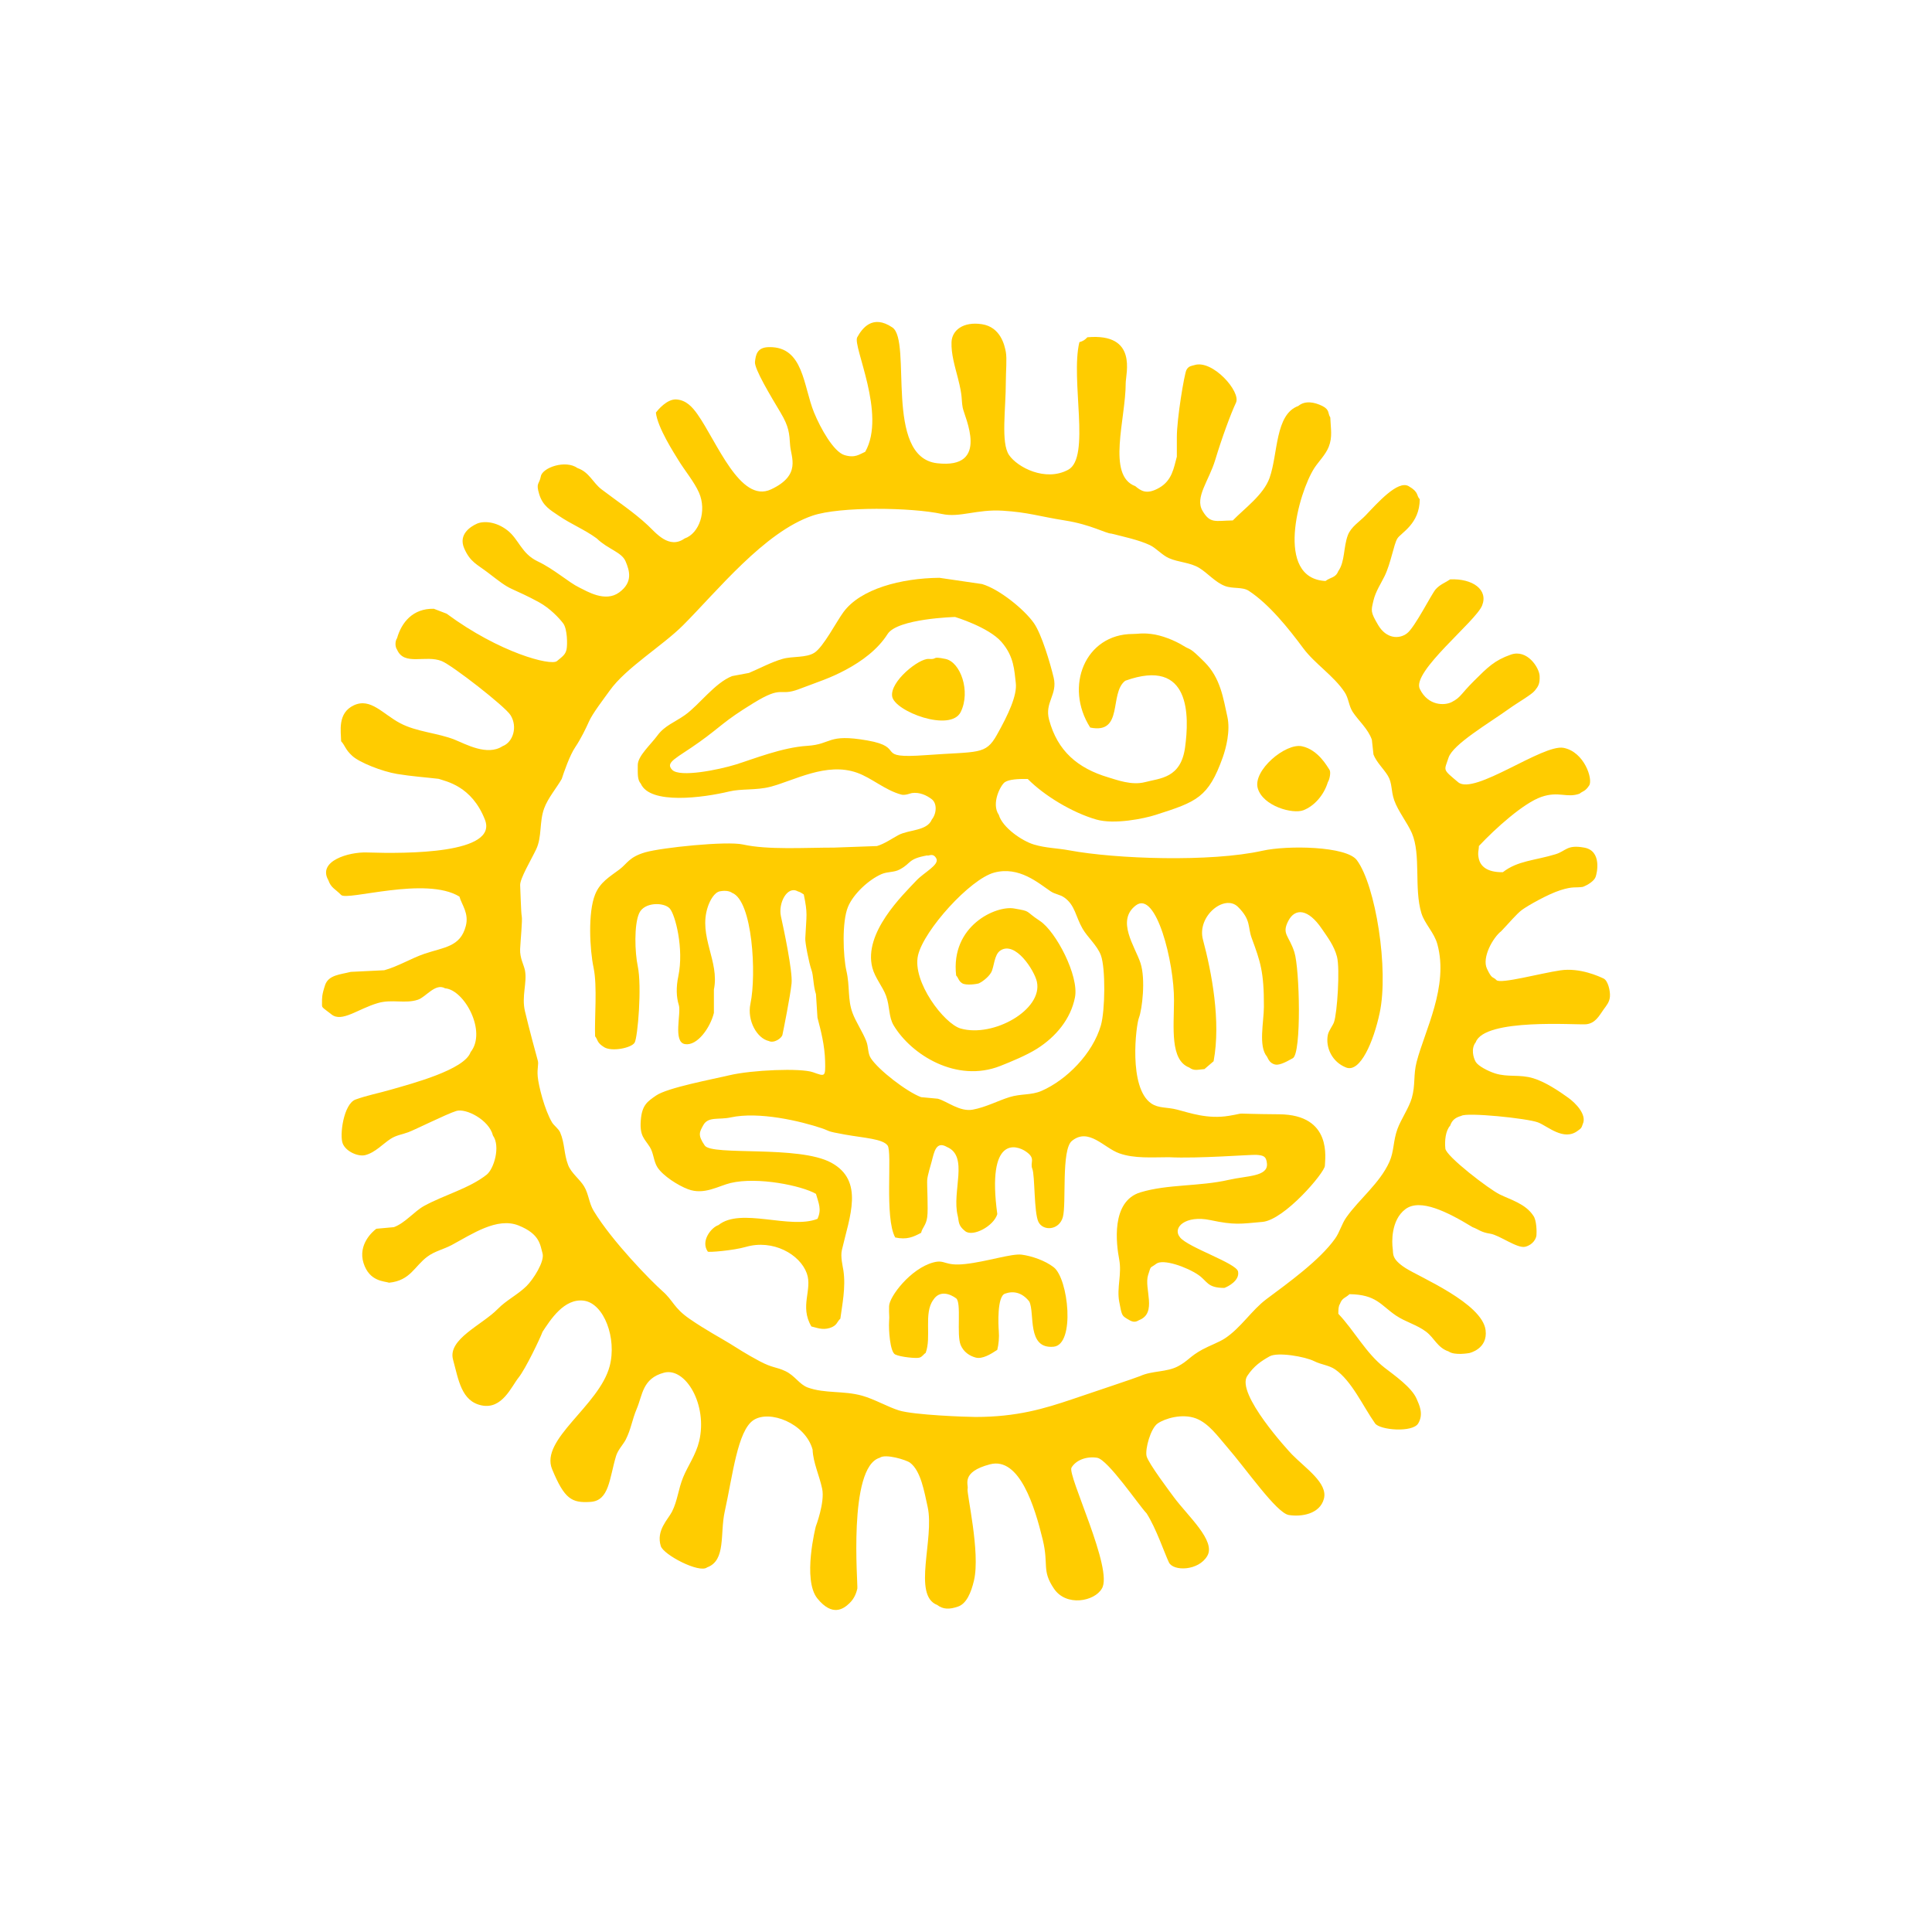 <?xml version="1.0" encoding="utf-8"?>
<!-- Generator: Adobe Illustrator 15.0.0, SVG Export Plug-In . SVG Version: 6.00 Build 0)  -->
<!DOCTYPE svg PUBLIC "-//W3C//DTD SVG 1.1//EN" "http://www.w3.org/Graphics/SVG/1.1/DTD/svg11.dtd">
<svg version="1.1" id="Calque_1" xmlns="http://www.w3.org/2000/svg" xmlns:xlink="http://www.w3.org/1999/xlink" x="0px" y="0px"
	 width="85.039px" height="85.039px" viewBox="0 0 85.039 85.039" enable-background="new 0 0 85.039 85.039" xml:space="preserve">
<g>
	<path fill-rule="evenodd" clip-rule="evenodd" fill="#FFCC00" d="M39.269,30.651c-0.099-0.659,1.183-1.679,1.61-1.647
		c0.427,0.032,0.08-0.135,0.738,0c0.657,0.134,1.117,1.422,0.671,2.333C41.84,32.248,39.37,31.31,39.269,30.651z"/>
	<path fill-rule="evenodd" clip-rule="evenodd" fill="#FFCC00" d="M26.127,42.595c0.172,0.819,0.035,2.238,0.067,3.019
		c0.132,0.161,0.066,0.275,0.401,0.481s1.206,0.034,1.341-0.206c0.135-0.241,0.323-2.471,0.135-3.364
		c-0.126-0.596-0.17-1.822,0.065-2.333c0.231-0.499,1.096-0.48,1.342-0.206c0.247,0.273,0.631,1.774,0.381,2.975
		c-0.104,0.49-0.092,0.924,0.021,1.28c0.111,0.354-0.268,1.626,0.268,1.716c0.537,0.093,1.112-0.713,1.275-1.372
		c0-0.344,0-0.686,0-1.029c0.259-1.24-0.697-2.341-0.269-3.638c0.098-0.295,0.291-0.641,0.536-0.687
		c0.247-0.045,0.425-0.01,0.536,0.069c0.903,0.356,1.075,3.604,0.806,4.874c-0.16,0.756,0.296,1.532,0.804,1.646
		c0.231,0.114,0.57-0.12,0.604-0.273c0.034-0.155,0.351-1.733,0.402-2.266c0.051-0.531-0.346-2.396-0.469-2.951
		c-0.126-0.575,0.276-1.354,0.738-1.099c0.156,0.051,0.149,0.071,0.268,0.138c0.178,0.867,0.119,0.866,0.067,1.922
		c-0.022,0.161,0.168,1.116,0.268,1.39c0.1,0.275,0.074,0.686,0.202,1.081c0.021,0.344,0.044,0.687,0.066,1.031
		c0.156,0.594,0.318,1.218,0.336,1.92c0.017,0.705,0,0.67-0.537,0.481c-0.536-0.188-2.683-0.103-3.688,0.137
		c-0.709,0.171-2.709,0.54-3.218,0.892c-0.377,0.263-0.622,0.413-0.671,1.101c-0.051,0.687,0.165,0.792,0.4,1.165
		c0.17,0.27,0.162,0.625,0.336,0.895c0.248,0.376,0.905,0.795,1.342,0.959c0.709,0.271,1.344-0.146,1.878-0.273
		c1.192-0.282,3.128,0.116,3.756,0.479c0.114,0.413,0.261,0.676,0.066,1.1c-1.211,0.478-3.377-0.521-4.358,0.274
		c-0.31,0.099-0.798,0.697-0.471,1.166c0,0.046,1.128-0.046,1.677-0.206c1.191-0.344,2.381,0.324,2.683,1.167
		c0.257,0.722-0.329,1.435,0.201,2.336c0.221,0.045,0.47,0.17,0.806,0.067c0.334-0.104,0.312-0.274,0.469-0.411
		c0.074-0.577,0.248-1.382,0.133-2.129c-0.029-0.188-0.134-0.601-0.066-0.892c0.337-1.462,1-3.047-0.469-3.845
		c-1.429-0.778-5.248-0.291-5.567-0.755s-0.231-0.589-0.066-0.893c0.216-0.397,0.682-0.229,1.207-0.344
		c1.248-0.271,3.083,0.163,4.024,0.481c0.353,0.119,0.134,0.119,1.006,0.274c0.871,0.154,1.66,0.188,1.877,0.48
		c0.218,0.291-0.148,3.173,0.336,4.05c0.509,0.107,0.785-0.017,1.14-0.206c0.058-0.243,0.218-0.327,0.268-0.686
		c0.051-0.361-0.017-1.441,0-1.648c0.018-0.205,0.148-0.621,0.202-0.824c0.103-0.387,0.184-0.904,0.671-0.618
		c0.968,0.41,0.202,1.958,0.469,3.021c0.063,0.253,0,0.428,0.335,0.686c0.335,0.259,1.25-0.222,1.408-0.754
		c-0.469-3.449,0.838-3.056,1.274-2.745c0.437,0.308,0.151,0.462,0.268,0.754c0.118,0.291,0.067,1.922,0.269,2.334
		c0.201,0.411,0.905,0.378,1.073-0.205c0.167-0.585-0.079-2.979,0.403-3.363c0.738-0.596,1.407,0.309,2.078,0.548
		c0.67,0.24,1.453,0.173,2.19,0.173c1.285,0.067,3.609-0.12,3.846-0.104c0.301,0.022,0.441,0.051,0.469,0.39
		c0.045,0.571-0.881,0.527-1.677,0.709c-1.311,0.3-2.68,0.184-3.89,0.55c-1.317,0.395-1.062,2.3-0.938,2.95
		c0.123,0.653-0.112,1.248,0,1.854c0.112,0.605,0.118,0.619,0.336,0.756c0.218,0.137,0.34,0.19,0.536,0.067
		c0.823-0.314,0.208-1.392,0.402-1.99c0.146-0.446,0.057-0.264,0.358-0.492c0.302-0.229,1.354,0.146,1.855,0.492
		c0.402,0.278,0.383,0.57,1.141,0.571c0.168-0.058,0.687-0.331,0.603-0.725c-0.077-0.366-2.179-1.049-2.548-1.494
		c-0.37-0.445,0.251-0.996,1.33-0.766c1.078,0.228,1.318,0.165,2.291,0.079c0.972-0.085,2.75-2.18,2.75-2.472
		c0-0.291,0.352-2.247-2.013-2.265s-1.273-0.085-2.213,0.068c-0.938,0.155-1.725-0.131-2.28-0.274
		c-0.466-0.119-0.809-0.048-1.14-0.274c-1.007-0.694-0.67-3.433-0.537-3.774c0.135-0.345,0.302-1.683,0.067-2.402
		c-0.234-0.721-1.089-1.872-0.201-2.541c0.889-0.669,1.684,2.5,1.676,4.187c-0.005,1.195-0.182,2.624,0.671,2.952
		c0.219,0.163,0.368,0.09,0.67,0.068c0.135-0.114,0.269-0.23,0.402-0.345c0.33-1.766-0.089-3.934-0.469-5.353
		c-0.275-1.032,0.955-2.024,1.542-1.441c0.587,0.583,0.423,0.882,0.604,1.373c0.376,1.022,0.544,1.478,0.537,3.021
		c-0.004,0.687-0.25,1.738,0.134,2.194c0.088,0.191,0.168,0.293,0.336,0.345c0.166,0.051,0.418-0.052,0.805-0.274
		c0.385-0.223,0.301-3.929,0.066-4.667c-0.234-0.738-0.57-0.791-0.268-1.373c0.301-0.584,0.879-0.535,1.475,0.343
		c0.242,0.355,0.548,0.752,0.67,1.235c0.135,0.526,0.011,2.475-0.134,2.882c-0.05,0.142-0.231,0.368-0.269,0.551
		c-0.111,0.555,0.185,1.2,0.805,1.441c0.621,0.239,1.207-1.142,1.476-2.403c0.408-1.912-0.175-5.613-1.006-6.727
		c-0.457-0.614-3.04-0.661-4.157-0.412c-2.27,0.507-6.438,0.366-8.5-0.018c-0.553-0.103-1.017-0.095-1.559-0.257
		c-0.526-0.158-1.383-0.75-1.542-1.305c-0.348-0.501,0.084-1.321,0.269-1.441c0.184-0.12,0.584-0.148,1.006-0.137
		c0.717,0.725,1.947,1.476,3.017,1.784c0.789,0.227,2.093-0.037,2.616-0.206c1.795-0.575,2.318-0.753,2.952-2.54
		c0.137-0.387,0.34-1.157,0.199-1.784c-0.182-0.815-0.301-1.7-1.006-2.403c-0.704-0.703-0.582-0.496-0.938-0.72
		c-0.372-0.232-0.956-0.464-1.409-0.515c-0.452-0.052-0.537,0-0.805,0c-2.103,0.001-3.03,2.316-1.878,4.119
		c1.486,0.305,0.822-1.511,1.542-2.06c2.901-1.046,2.817,1.579,2.633,2.934c-0.185,1.356-1.088,1.352-1.761,1.528
		c-0.588,0.155-1.253-0.101-1.609-0.206c-1.362-0.404-2.246-1.166-2.616-2.541c-0.205-0.767,0.383-1.1,0.202-1.853
		c-0.152-0.633-0.529-1.915-0.872-2.402c-0.417-0.594-1.511-1.489-2.28-1.716c-0.625-0.091-1.252-0.183-1.877-0.275
		c-1.693,0.016-3.475,0.488-4.225,1.511c-0.312,0.425-0.881,1.53-1.273,1.784c-0.367,0.238-0.957,0.146-1.409,0.275
		c-0.496,0.142-1.031,0.431-1.476,0.617c-0.246,0.046-0.493,0.091-0.739,0.138c-0.769,0.301-1.457,1.277-2.079,1.716
		c-0.433,0.308-0.896,0.468-1.206,0.893c-0.3,0.409-0.87,0.909-0.87,1.304c0,0.396-0.021,0.651,0.134,0.824
		c0.408,0.932,2.749,0.618,3.889,0.343c0.536-0.13,1.189-0.045,1.81-0.206c1.048-0.271,2.471-1.102,3.823-0.618
		c0.648,0.231,1.225,0.767,1.945,0.961c0.17,0.046,0.408-0.061,0.47-0.068c0.324-0.045,0.637,0.091,0.872,0.274
		c0.234,0.183,0.217,0.62,0,0.892c-0.209,0.51-1.011,0.437-1.476,0.687c-0.27,0.145-0.612,0.385-0.939,0.48
		c-0.625,0.023-1.252,0.045-1.878,0.068c-1.318,0-2.917,0.108-4.023-0.137c-0.721-0.159-3.571,0.137-4.291,0.343
		c-0.722,0.207-0.802,0.501-1.141,0.755c-0.434,0.324-0.854,0.562-1.071,1.099C25.872,40.162,25.958,41.797,26.127,42.595z
		 M40.738,33.239c-2.336,0.17-0.801-0.342-2.57-0.649c-1.769-0.308-1.535,0.17-2.637,0.239c-1.102,0.068-2.371,0.581-3.138,0.82
		c-0.768,0.238-2.471,0.58-2.805,0.238c-0.333-0.342,0.201-0.512,1.202-1.23s1.035-0.888,2.37-1.708
		c1.336-0.82,1.102-0.273,2.003-0.615c0.901-0.342,1.368-0.479,2.069-0.854c0.701-0.376,1.402-0.888,1.836-1.572
		c0.434-0.684,2.971-0.751,2.971-0.751s1.469,0.444,2.037,1.093c0.567,0.649,0.567,1.264,0.635,1.811
		c0.066,0.547-0.335,1.401-0.835,2.29S43.075,33.067,40.738,33.239z M37.325,39.917c0.236-0.571,0.911-1.195,1.475-1.442
		c0.276-0.119,0.541-0.065,0.804-0.206c0.527-0.28,0.338-0.46,1.207-0.617c0.058,0.045,0.257-0.138,0.403,0.137
		c0.145,0.275-0.548,0.617-0.872,0.962c-0.614,0.651-2.344,2.312-1.945,3.844c0.116,0.445,0.461,0.842,0.604,1.236
		c0.173,0.478,0.107,0.921,0.335,1.303c0.77,1.284,2.759,2.547,4.693,1.785c0.467-0.184,1.157-0.469,1.611-0.755
		c0.844-0.532,1.492-1.321,1.676-2.265c0.185-0.944-0.838-2.9-1.542-3.363c-0.704-0.464-0.353-0.412-1.14-0.549
		c-0.788-0.138-2.8,0.754-2.548,2.951c0.1,0.096,0.101,0.241,0.268,0.343c0.168,0.104,0.654,0.035,0.738,0
		c0.084-0.034,0.402-0.239,0.536-0.48s0.126-0.776,0.401-0.961c0.662-0.443,1.501,0.876,1.611,1.372
		c0.269,1.229-1.911,2.466-3.353,2.06c-0.729-0.206-2.15-2.071-1.878-3.226c0.26-1.105,2.29-3.354,3.353-3.638
		c1.098-0.293,1.947,0.465,2.481,0.823c0.2,0.135,0.407,0.137,0.603,0.274c0.476,0.334,0.5,0.848,0.806,1.374
		c0.219,0.378,0.645,0.739,0.804,1.167c0.211,0.566,0.189,2.436,0,3.088c-0.359,1.24-1.504,2.4-2.615,2.884
		c-0.452,0.195-0.898,0.116-1.408,0.273c-0.504,0.157-1.037,0.443-1.61,0.55c-0.579,0.108-1.122-0.363-1.542-0.48
		c-0.246-0.023-0.492-0.046-0.738-0.069c-0.624-0.232-1.872-1.19-2.213-1.715c-0.142-0.219-0.095-0.488-0.202-0.756
		c-0.155-0.394-0.463-0.854-0.603-1.235c-0.224-0.605-0.11-1.165-0.269-1.853C37.109,42.083,37.053,40.573,37.325,39.917z"/>
</g>
<g>
	<path fill-rule="evenodd" clip-rule="evenodd" fill="#FFCC00" d="M14.174,44.15c0,0.229-0.035,0.144,0.421,0.504
		c0.457,0.358,1.16-0.248,2.04-0.504c0.618-0.18,1.2,0.041,1.758-0.146c0.351-0.112,0.765-0.745,1.197-0.503
		c0.858,0.072,1.845,1.91,1.124,2.808c-0.264,0.782-2.606,1.392-3.518,1.656c-0.545,0.159-1.018,0.241-1.546,0.432
		c-0.527,0.191-0.715,1.585-0.562,1.944c0.152,0.361,0.69,0.577,0.983,0.504c0.442-0.109,0.787-0.503,1.125-0.719
		c0.26-0.165,0.481-0.181,0.774-0.289c0.295-0.108,1.689-0.805,2.113-0.936c0.419-0.133,1.446,0.389,1.614,1.08
		c0.341,0.477,0.045,1.472-0.28,1.727c-0.77,0.606-1.849,0.881-2.744,1.369c-0.431,0.234-0.841,0.758-1.337,0.938
		c-0.256,0.022-0.515,0.047-0.771,0.07c-0.166,0.121-0.82,0.696-0.563,1.512c0.259,0.817,0.915,0.792,1.125,0.863
		c0.941-0.095,1.114-0.728,1.688-1.15c0.316-0.235,0.696-0.315,1.057-0.503c0.907-0.486,2.004-1.243,2.953-0.866
		c0.949,0.379,0.949,0.866,1.055,1.226c0.104,0.359-0.416,1.156-0.703,1.439c-0.38,0.377-0.893,0.624-1.266,1.008
		c-0.692,0.708-2.217,1.332-1.97,2.232c0.244,0.898,0.368,1.836,1.265,2.016c0.898,0.18,1.302-0.829,1.619-1.225
		c0.316-0.396,0.96-1.752,1.055-2.016c0.338-0.513,0.95-1.493,1.827-1.369c0.88,0.126,1.451,1.656,1.128,2.882
		c-0.463,1.746-3.079,3.222-2.533,4.535c0.544,1.314,0.862,1.493,1.688,1.439c0.827-0.054,0.827-1.019,1.125-2.017
		c0.083-0.275,0.312-0.505,0.424-0.718c0.24-0.47,0.278-0.868,0.49-1.37c0.254-0.596,0.247-1.33,1.196-1.582
		c0.948-0.252,1.935,1.409,1.547,3.024c-0.145,0.597-0.501,1.084-0.704,1.582c-0.218,0.538-0.244,1.024-0.49,1.512
		c-0.178,0.349-0.706,0.821-0.493,1.513c0.117,0.385,1.705,1.215,2.04,0.937c0.837-0.302,0.56-1.482,0.773-2.449
		c0.353-1.594,0.563-3.563,1.265-4.03c0.705-0.469,2.282,0.132,2.604,1.296c0.022,0.574,0.298,1.135,0.422,1.728
		c0.123,0.594-0.281,1.654-0.281,1.654s-0.599,2.343,0.069,3.17c0.668,0.825,1.161,0.45,1.407,0.215
		c0.247-0.233,0.317-0.504,0.352-0.648c0.035-0.142-0.425-5.343,0.985-5.759c0.25-0.19,1.17,0.093,1.335,0.217
		c0.474,0.355,0.625,1.266,0.775,1.944c0.309,1.402-0.685,3.895,0.422,4.318c0.259,0.2,0.544,0.2,0.915,0.071
		c0.368-0.125,0.575-0.605,0.703-1.151c0.289-1.234-0.334-3.852-0.281-4.031c0.052-0.181-0.317-0.738,0.984-1.08
		c1.302-0.343,1.977,1.888,2.322,3.313c0.273,1.126-0.053,1.348,0.493,2.157c0.544,0.812,1.793,0.56,2.109,0
		c0.527-0.828-1.53-5.004-1.335-5.326c0.193-0.325,0.649-0.506,1.125-0.433c0.475,0.072,1.852,2.112,2.18,2.447
		c0.428,0.671,0.792,1.764,0.984,2.162c0.195,0.396,1.303,0.375,1.688-0.289c0.388-0.665-0.861-1.756-1.477-2.592
		c-0.127-0.174-1.125-1.493-1.196-1.802c-0.07-0.306,0.176-1.222,0.492-1.438c0.318-0.217,1.076-0.45,1.688-0.217
		c0.556,0.213,0.969,0.8,1.337,1.225c0.884,1.015,2.198,2.933,2.743,3.024c0.545,0.089,1.371-0.036,1.547-0.72
		c0.176-0.686-0.811-1.337-1.406-1.945c-0.141-0.143-2.48-2.682-1.97-3.455c0.3-0.454,0.634-0.666,0.985-0.864
		s1.557,0.008,1.969,0.216c0.297,0.151,0.645,0.173,0.914,0.359c0.734,0.506,1.229,1.628,1.759,2.377
		c0.21,0.297,1.653,0.415,1.899,0c0.246-0.414,0.047-0.81-0.07-1.08c-0.217-0.507-0.979-1.037-1.407-1.369
		c-0.825-0.639-1.324-1.62-2.04-2.376c0.003-0.196,0.004-0.329,0.07-0.431c0.1-0.277,0.242-0.26,0.422-0.432
		c1.182,0.016,1.371,0.481,2.04,0.937c0.429,0.29,0.933,0.41,1.337,0.719c0.357,0.271,0.496,0.702,0.984,0.864
		c0.268,0.193,0.914,0.071,0.914,0.071s0.822-0.177,0.715-1.009c-0.152-1.187-2.895-2.326-3.527-2.733
		c-0.635-0.409-0.527-0.631-0.562-0.864c-0.035-0.235-0.089-1.243,0.562-1.729c0.65-0.485,1.856,0.126,2.954,0.794
		c0.257,0.093,0.364,0.226,0.773,0.287c0.409,0.06,1.195,0.665,1.546,0.575c0.354-0.09,0.482-0.372,0.493-0.505
		c0.013-0.132,0.011-0.67-0.14-0.863c-0.34-0.523-1.002-0.701-1.479-0.936c-0.475-0.233-2.355-1.674-2.391-2.016
		s0.008-0.787,0.211-1.008c0.086-0.254,0.238-0.361,0.492-0.433c0.238-0.164,2.909,0.109,3.377,0.289
		c0.42,0.159,1.135,0.845,1.758,0.359c0.139-0.102,0.148-0.096,0.211-0.289c0.196-0.422-0.348-0.947-0.633-1.151
		c-0.418-0.302-1.017-0.703-1.547-0.863c-0.606-0.185-1.114-0.032-1.689-0.217c-0.314-0.102-0.737-0.324-0.843-0.504
		c-0.106-0.18-0.218-0.589,0-0.863c0.386-1.073,4.443-0.755,4.854-0.792c0.409-0.037,0.583-0.38,0.772-0.648
		c0.126-0.177,0.264-0.324,0.281-0.575c0.019-0.252-0.088-0.702-0.281-0.792s-1.036-0.485-1.898-0.359
		c-0.861,0.125-2.638,0.611-2.814,0.431c-0.174-0.179-0.191-0.017-0.42-0.503c-0.23-0.486,0.256-1.363,0.633-1.657
		c0.303-0.312,0.668-0.756,0.913-0.935c0.247-0.18,1.126-0.685,1.688-0.864s0.656-0.096,0.984-0.145
		c0.213-0.079,0.492-0.252,0.562-0.432c0.07-0.18,0.281-1.152-0.492-1.296c-0.773-0.143-0.801,0.146-1.266,0.29
		c-0.914,0.279-1.67,0.281-2.322,0.791c-0.725,0.011-0.984-0.287-1.055-0.576c-0.069-0.288,0-0.384,0-0.576
		c0.74-0.79,1.97-1.889,2.744-2.16c0.773-0.27,1.119,0.061,1.688-0.144c0.141-0.121,0.246-0.09,0.422-0.361
		c0.177-0.27-0.211-1.477-1.125-1.656s-3.938,2.106-4.643,1.512c-0.704-0.593-0.615-0.485-0.422-1.079
		c0.194-0.594,1.768-1.51,2.673-2.16c0.368-0.265,0.985-0.613,1.125-0.793c0.142-0.179,0.229-0.288,0.211-0.647
		c-0.017-0.36-0.544-1.189-1.266-0.937c-0.721,0.252-1.021,0.559-1.617,1.152c-0.598,0.593-0.577,0.725-0.985,0.936
		c-0.307,0.16-1.038,0.179-1.406-0.577c-0.369-0.755,2.462-2.97,2.742-3.671c0.282-0.702-0.426-1.197-1.406-1.152
		c-0.211,0.145-0.439,0.217-0.633,0.432c-0.193,0.216-0.915,1.674-1.266,1.944c-0.353,0.27-0.914,0.234-1.267-0.36
		c-0.351-0.594-0.314-0.633-0.211-1.08c0.093-0.401,0.345-0.777,0.492-1.08c0.28-0.578,0.404-1.405,0.562-1.656
		c0.158-0.252,0.979-0.636,0.985-1.728c-0.161-0.157-0.018-0.306-0.492-0.576s-1.361,0.732-1.899,1.296
		c-0.253,0.264-0.633,0.493-0.774,0.863c-0.199,0.529-0.123,1.167-0.422,1.584c-0.116,0.298-0.338,0.261-0.562,0.433
		c-2.248-0.117-1.189-3.888-0.492-4.97c0.188-0.289,0.494-0.584,0.634-0.934c0.175-0.442,0.086-0.811,0.069-1.297
		c-0.117-0.168-0.012-0.335-0.352-0.504c-0.34-0.167-0.756-0.251-1.055,0c-1.029,0.37-0.889,2.108-1.266,3.168
		c-0.267,0.747-1.103,1.341-1.617,1.871c-0.77,0.011-0.997,0.157-1.338-0.431c-0.34-0.588,0.286-1.313,0.563-2.231
		c0.297-0.983,0.685-2.035,0.914-2.521c0.228-0.486-1.036-1.907-1.828-1.655c-0.115,0.035-0.259,0.035-0.353,0.215
		c-0.094,0.181-0.422,2.142-0.422,2.953c0,0.81,0,0.575,0,0.864c-0.137,0.504-0.21,1.044-0.773,1.368
		c-0.563,0.324-0.813,0.13-1.056-0.071c-1.268-0.467-0.419-2.959-0.422-4.537c0-0.412,0.545-2.214-1.688-2.016
		c-0.105,0.112-0.178,0.164-0.351,0.216c-0.4,1.66,0.509,5.076-0.492,5.615c-1.002,0.541-2.234-0.107-2.603-0.647
		c-0.369-0.541-0.141-2.016-0.142-3.24c0-0.433,0.054-1.008,0-1.295c-0.052-0.289-0.228-1.099-1.054-1.225
		c-0.827-0.125-1.318,0.27-1.337,0.792c-0.018,0.521,0.144,1.048,0.282,1.583c0.218,0.851,0.14,0.899,0.21,1.297
		c0.071,0.396,1.231,2.718-1.125,2.448c-2.357-0.27-1.092-5.382-1.97-5.977c-0.879-0.594-1.335,0.049-1.547,0.433
		c-0.212,0.385,1.293,3.382,0.352,5.04c-0.253,0.107-0.439,0.289-0.915,0.145c-0.474-0.145-1.05-1.172-1.337-1.872
		c-0.477-1.164-0.457-2.898-1.968-2.88c-0.545,0-0.598,0.343-0.633,0.648c-0.035,0.306,0.702,1.523,1.125,2.232
		c0.374,0.624,0.388,0.918,0.422,1.439c0.035,0.523,0.51,1.314-0.843,1.944c-1.355,0.631-2.385-2.108-3.237-3.311
		c-0.228-0.321-0.492-0.613-0.914-0.648c-0.423-0.038-0.837,0.476-0.914,0.576c0.07,0.661,0.812,1.802,0.986,2.088
		c0.264,0.439,0.706,0.966,0.912,1.439c0.35,0.802,0.014,1.794-0.634,2.016c-0.689,0.489-1.271-0.254-1.615-0.576
		c-0.634-0.592-1.347-1.057-2.04-1.585c-0.385-0.292-0.539-0.758-1.057-0.937c-0.534-0.381-1.546-0.018-1.616,0.36
		c-0.071,0.378-0.229,0.27-0.071,0.793c0.16,0.521,0.501,0.699,0.846,0.936c0.573,0.392,1.134,0.604,1.687,1.008
		c0.492,0.479,1.091,0.593,1.268,1.008c0.174,0.413,0.333,0.917-0.283,1.368c-0.615,0.45-1.419-0.053-1.756-0.217
		c-0.454-0.216-1.108-0.81-1.83-1.151c-0.722-0.343-0.826-0.973-1.337-1.369c-0.509-0.395-1.055-0.414-1.337-0.289
		c-0.281,0.126-0.825,0.469-0.562,1.081c0.265,0.611,0.562,0.702,1.055,1.08c0.493,0.377,0.737,0.575,1.058,0.719
		c0.315,0.145,0.684,0.306,1.178,0.576c0.492,0.27,0.896,0.703,1.07,0.936c0.178,0.234,0.193,0.937,0.143,1.152
		c-0.052,0.217-0.159,0.289-0.423,0.505c-0.265,0.216-2.516-0.36-4.853-2.088c-0.189-0.072-0.377-0.144-0.562-0.216
		c-0.931-0.021-1.426,0.608-1.62,1.295c-0.091,0.132-0.093,0.373,0,0.504c0.317,0.734,1.26,0.215,1.97,0.505
		c0.461,0.188,2.778,1.987,3.023,2.376c0.329,0.522,0.105,1.2-0.349,1.368c-0.676,0.445-1.626-0.094-2.112-0.288
		c-0.732-0.292-1.672-0.341-2.391-0.721c-0.768-0.404-1.302-1.134-2.041-0.791c-0.737,0.342-0.566,1.159-0.562,1.583
		c0.179,0.19,0.176,0.36,0.494,0.647c0.313,0.289,1.316,0.685,1.968,0.792c0.652,0.107,1.219,0.144,1.829,0.215
		c0.323,0.114,1.459,0.308,2.04,1.801c0.581,1.494-3.41,1.5-5.204,1.44c-0.776-0.026-2.18,0.371-1.688,1.223
		c0.116,0.338,0.3,0.379,0.562,0.648c0.266,0.27,3.727-0.838,5.207,0.072c0.098,0.359,0.429,0.731,0.279,1.296
		c-0.24,0.922-0.953,0.926-1.829,1.224c-0.568,0.195-1.154,0.553-1.757,0.721c-0.492,0.024-0.985,0.049-1.478,0.072
		c-0.455,0.118-0.973,0.132-1.127,0.577C14.163,43.802,14.174,43.922,14.174,44.15z M22.966,40.334
		c-0.035-0.162-0.053-1.079-0.071-1.367c-0.016-0.288,0.48-1.112,0.705-1.584c0.262-0.551,0.132-1.202,0.351-1.8
		c0.164-0.452,0.55-0.905,0.774-1.297c0.093-0.288,0.352-1.044,0.598-1.403c0.244-0.36,0.481-0.854,0.597-1.116
		c0.154-0.357,0.658-1.009,0.916-1.369c0.713-1.004,2.327-1.972,3.232-2.879c1.502-1.503,3.577-4.104,5.699-4.823
		c1.207-0.41,4.368-0.364,5.697-0.072c0.783,0.171,1.529-0.217,2.672-0.145c1.142,0.072,1.6,0.251,2.743,0.431
		c1.143,0.18,1.805,0.577,2.04,0.577c0.519,0.133,1.2,0.275,1.688,0.504c0.281,0.131,0.545,0.445,0.843,0.576
		c0.44,0.192,0.93,0.184,1.337,0.432c0.361,0.219,0.704,0.63,1.125,0.792c0.354,0.137,0.77,0.029,1.056,0.216
		c0.897,0.588,1.749,1.654,2.392,2.521c0.513,0.692,1.346,1.213,1.828,1.944c0.177,0.267,0.178,0.596,0.353,0.864
		c0.251,0.384,0.677,0.744,0.843,1.224c0.025,0.217,0.049,0.432,0.071,0.649c0.124,0.332,0.459,0.646,0.633,0.935
		c0.202,0.337,0.13,0.646,0.28,1.081c0.17,0.48,0.582,0.997,0.775,1.44c0.414,0.956,0.089,2.429,0.421,3.528
		c0.144,0.471,0.565,0.856,0.704,1.368c0.507,1.86-0.557,3.8-0.914,5.183c-0.15,0.581-0.046,1.002-0.211,1.584
		c-0.126,0.438-0.479,0.943-0.634,1.369c-0.192,0.531-0.144,0.974-0.351,1.439c-0.426,0.949-1.334,1.646-1.898,2.448
		c-0.209,0.296-0.285,0.641-0.494,0.935c-0.68,0.957-2.072,1.953-3.023,2.664c-0.652,0.488-1.126,1.267-1.83,1.729
		c-0.251,0.166-0.686,0.324-0.984,0.486c-0.562,0.306-0.627,0.501-1.073,0.738c-0.506,0.27-1.141,0.19-1.669,0.432
		c-0.159,0.071-2.109,0.72-2.955,1.008c-1.267,0.429-2.473,0.793-4.29,0.793c-0.375,0-2.72-0.082-3.377-0.289
		c-0.486-0.152-1.09-0.501-1.617-0.647c-0.825-0.23-1.635-0.086-2.393-0.36c-0.374-0.138-0.562-0.521-0.984-0.721
		c-0.422-0.198-0.545-0.127-1.125-0.432c-0.581-0.306-1.052-0.615-1.337-0.791c-0.336-0.208-1.057-0.594-1.759-1.08
		c-0.705-0.487-0.705-0.794-1.197-1.225c-0.491-0.433-2.214-2.19-3.022-3.527c-0.205-0.338-0.221-0.748-0.423-1.081
		c-0.189-0.312-0.565-0.582-0.701-0.936c-0.19-0.494-0.145-0.965-0.353-1.44c-0.065-0.152-0.269-0.297-0.352-0.431
		c-0.33-0.551-0.598-1.622-0.633-2.018c-0.035-0.395,0.054-0.539,0-0.719c-0.053-0.18-0.401-1.475-0.562-2.162
		c-0.157-0.663,0.104-1.258,0-1.798c-0.051-0.252-0.229-0.541-0.213-0.937C22.913,41.379,23,40.497,22.966,40.334z"/>
	<path fill-rule="evenodd" clip-rule="evenodd" fill="#FFCC00" d="M44.969,55.225c-0.436-0.057-1.542,0.31-2.481,0.412
		c-0.938,0.103-0.869-0.214-1.409-0.069c-1.001,0.271-1.934,1.501-1.945,1.923c-0.011,0.423,0.023,0.378,0,0.687
		c-0.022,0.309,0.034,1.327,0.269,1.441s0.938,0.183,1.072,0.138c0.135-0.047,0.171-0.148,0.269-0.207
		c0.264-0.69-0.095-1.75,0.335-2.333c0.289-0.452,0.76-0.252,1.006-0.07c0.246,0.185,0.007,1.606,0.202,2.06
		c0.127,0.3,0.391,0.48,0.671,0.551c0.278,0.067,0.638-0.14,0.938-0.343c0.061-0.236,0.09-0.55,0.067-0.825
		c-0.022-0.275-0.078-1.52,0.269-1.647c0.346-0.125,0.737-0.08,1.073,0.344c0.256,0.505-0.123,2.104,1.073,1.99
		c0.958-0.092,0.653-3.001,0-3.5C45.998,55.482,45.405,55.282,44.969,55.225C44.534,55.168,45.405,55.282,44.969,55.225z"/>
	<path fill-rule="evenodd" clip-rule="evenodd" fill="#FFCC00" d="M55.363,34.701c0.231,0.783,1.539,1.146,2.012,0.961
		c0.471-0.185,0.895-0.654,1.072-1.236c0.078-0.115,0.144-0.446,0.068-0.549c-0.077-0.104-0.48-0.876-1.208-1.029
		C56.582,32.694,55.132,33.918,55.363,34.701z"/>
</g>
</svg>
